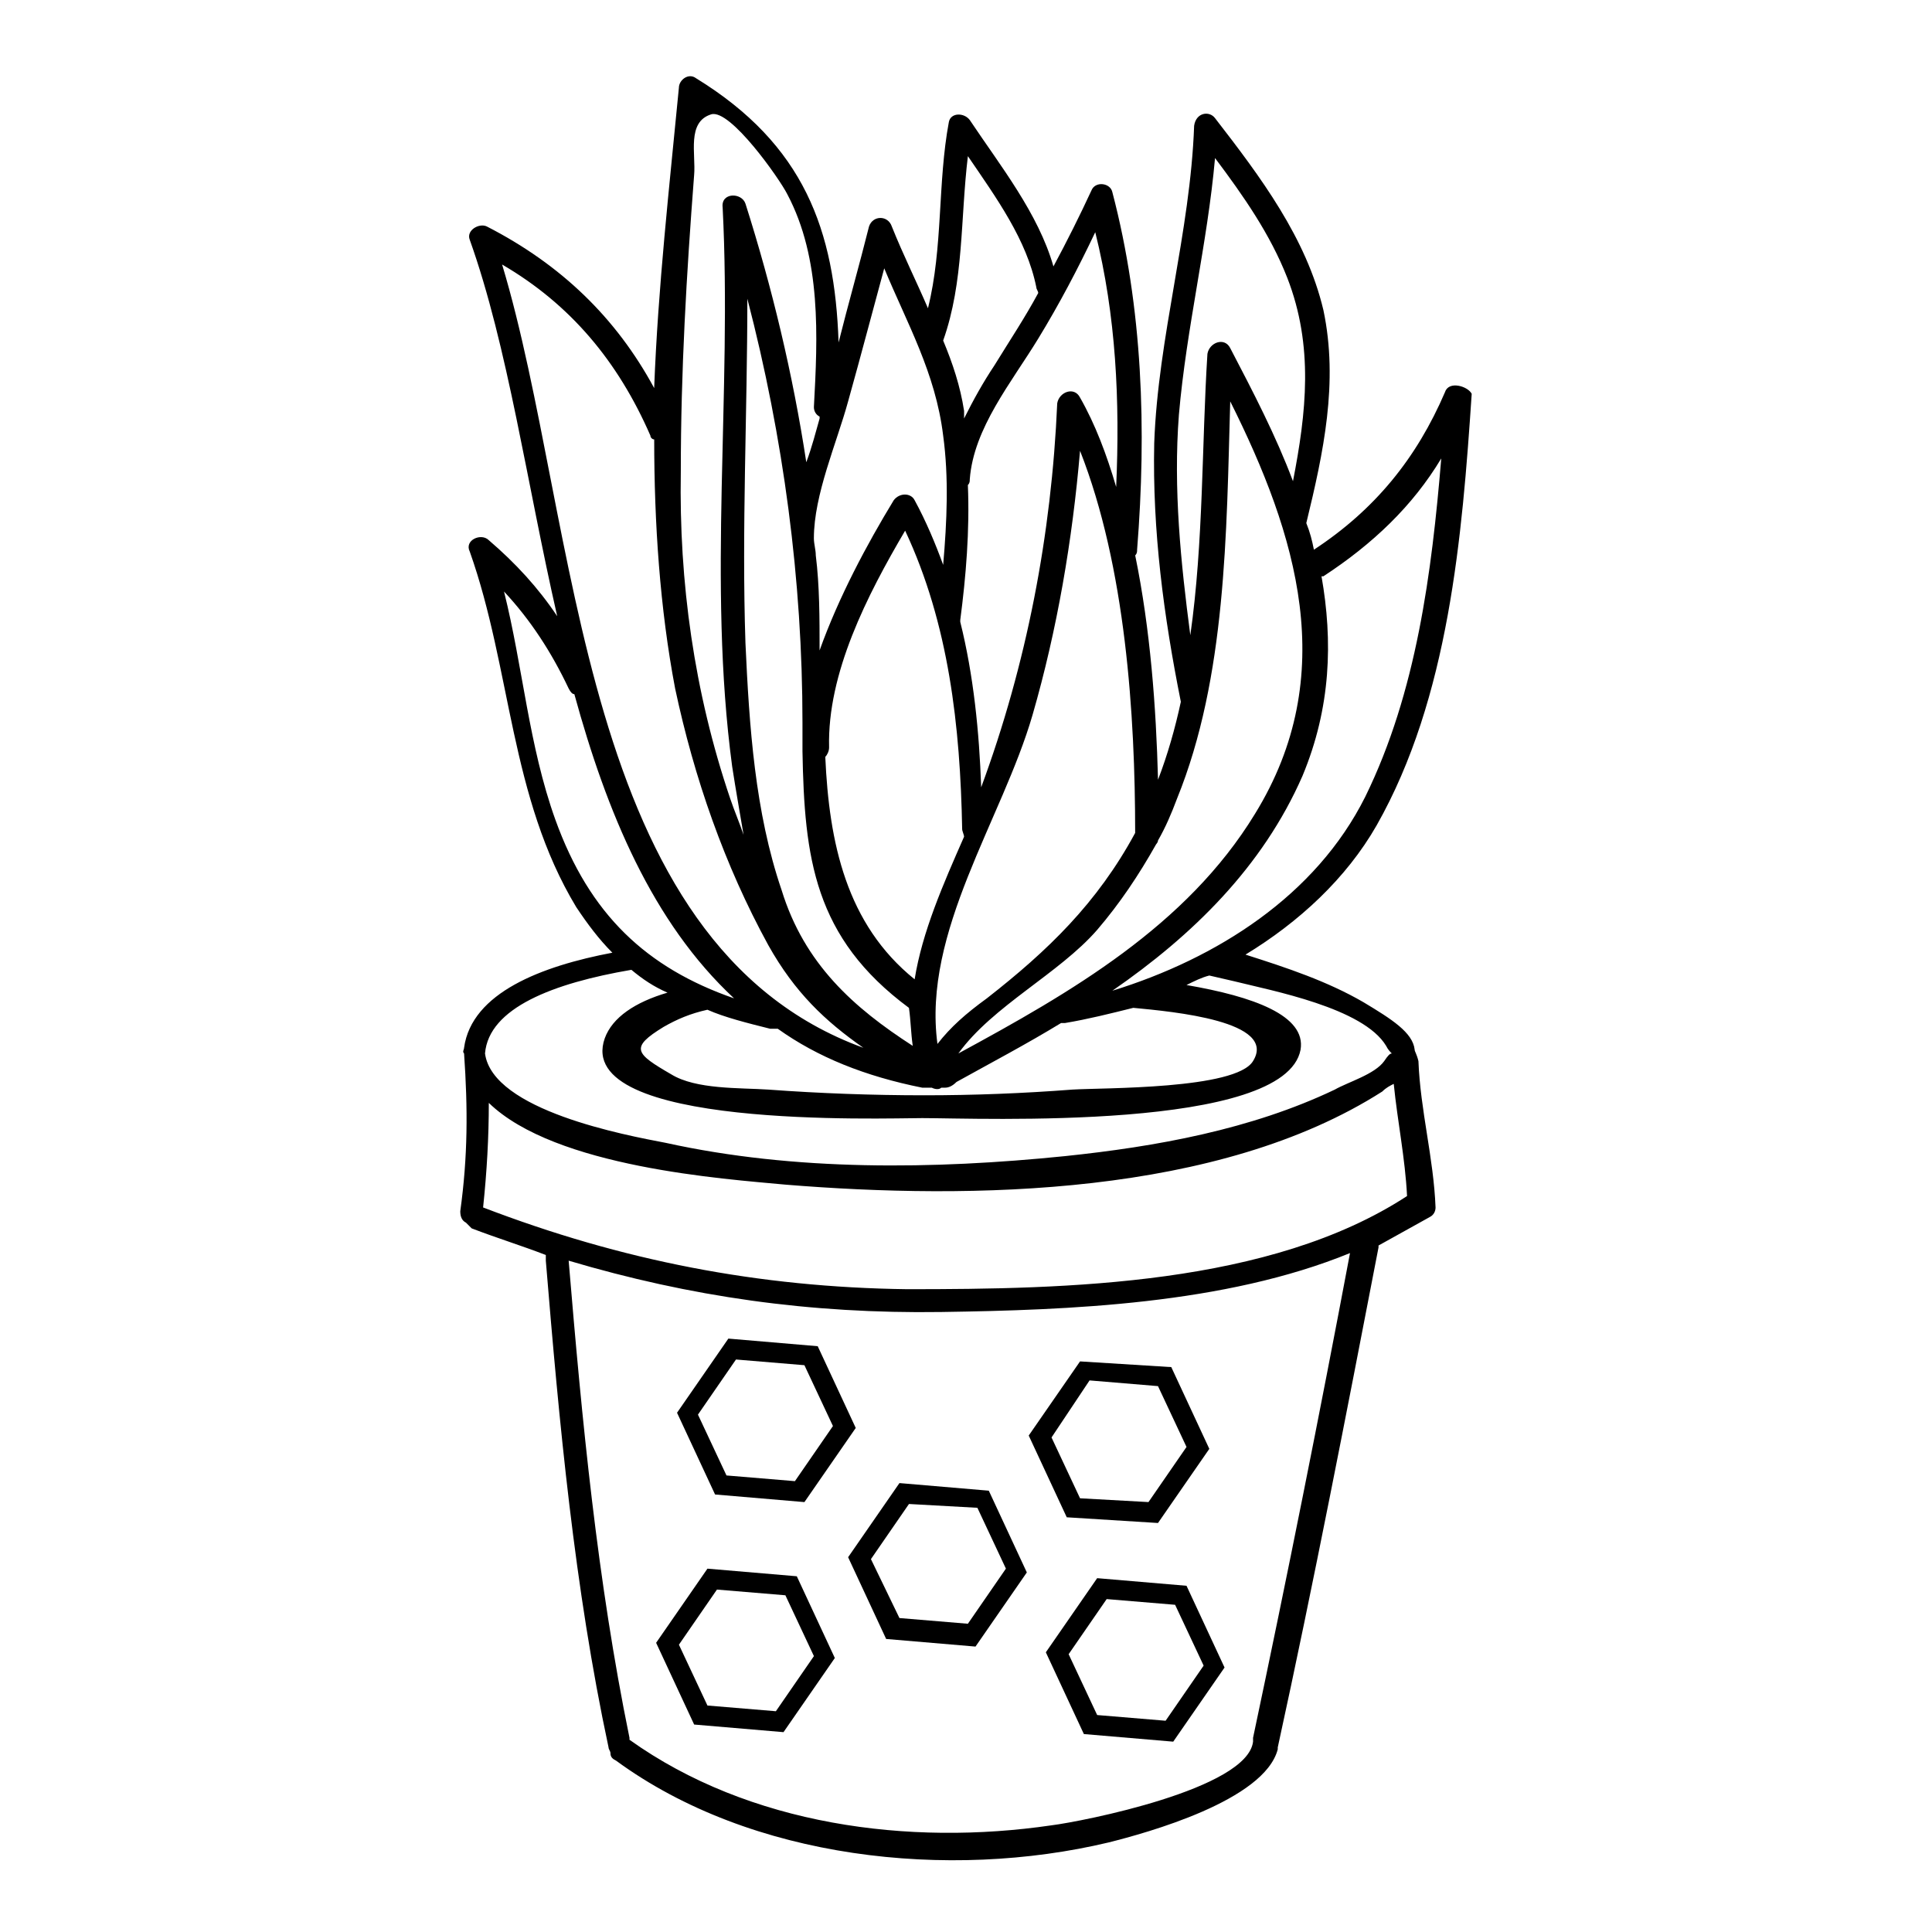 <?xml version="1.0" encoding="UTF-8"?>
<!-- Uploaded to: ICON Repo, www.iconrepo.com, Generator: ICON Repo Mixer Tools -->
<svg fill="#000000" width="800px" height="800px" version="1.1" viewBox="144 144 512 512" xmlns="http://www.w3.org/2000/svg">
 <g>
  <path d="m518.9 422.17c-0.504-4.535-6.047-8.062-13.602-12.594-9.574-5.543-20.152-9.07-31.234-12.594 14.105-8.566 26.703-20.152 34.762-34.258 19.145-33.754 22.672-76.578 25.191-114.36-1.008-2.016-6.047-3.527-7.055-0.504-7.559 17.633-18.641 31.234-34.762 41.816-0.504-2.519-1.008-4.535-2.016-7.055 4.535-18.641 8.566-37.281 4.535-56.426-4.535-19.145-16.625-35.266-28.719-50.883-1.516-2.023-5.039-1.52-5.543 2.008-1.008 28.215-9.574 55.922-10.578 84.137-0.504 23.176 2.519 45.848 7.055 68.52-1.512 7.055-3.527 14.105-6.047 20.656-0.504-19.145-2.016-39.801-6.047-59.449 0.504-0.504 0.504-1.008 0.504-1.512 2.519-31.738 1.512-63.984-6.551-94.715-0.504-2.519-4.535-3.023-5.543-0.504-3.023 6.551-6.551 13.602-10.078 20.152-4.031-14.105-14.105-26.703-22.168-38.793-1.512-2.016-5.039-2.016-5.543 0.504-3.023 16.121-1.512 33.25-5.543 49.375-3.023-7.055-6.551-14.105-9.574-21.664-1.008-3.023-5.039-3.023-6.047 0-2.519 10.078-5.543 20.656-8.062 30.73-1.008-29.727-9.07-52.395-37.785-70.031-2.016-1.512-4.535 0.504-4.535 2.519-2.519 26.199-5.543 52.898-6.551 79.602-10.078-18.641-24.688-32.746-44.336-42.824-2.016-1.008-5.543 1.008-4.535 3.527 10.078 28.215 15.113 64.488 23.176 99.754-5.039-7.559-11.082-14.105-18.137-20.152-2.016-2.016-6.551 0-5.039 3.023 11.082 31.234 10.578 64.992 28.215 94.211 3.023 4.535 6.047 8.566 9.574 12.09-18.641 3.527-37.281 10.578-39.297 25.191 0 0.504-0.504 1.008 0 1.512 1.008 14.609 1.008 27.207-1.008 41.816 0 1.512 0.504 2.519 1.512 3.023 0.504 0.504 1.008 1.008 1.512 1.512 6.551 2.519 13.098 4.535 19.648 7.055v1.512c3.527 42.824 7.559 86.656 16.625 128.98 0 0.504 0.504 1.008 0.504 1.512 0 1.008 0.504 1.512 1.512 2.016 35.77 26.199 88.168 31.738 130.49 21.664 10.078-2.519 41.312-11.082 44.84-24.688v-0.504c9.574-43.832 18.137-88.168 26.703-132.5v-0.504c4.535-2.519 9.07-5.039 13.602-7.559 1.008-0.504 1.512-1.512 1.512-2.519-0.504-13.098-4.031-25.695-4.535-38.793-0.496-2.023-1-2.523-1-3.027zm-24.688-125.45h0.504c13.098-8.566 23.68-18.641 31.234-31.234-2.519 30.23-6.551 61.969-20.152 89.68-13.098 26.199-39.297 42.824-67.008 51.387 21.16-14.609 39.801-32.746 50.383-56.93 7.559-18.141 8.062-35.773 5.039-52.902zm-146.11 119.91h2.016c10.578 7.559 23.176 12.594 38.289 15.617h2.016 0.504c1.008 0.504 2.016 0.504 2.519 0h1.008c1.008 0 2.016-0.504 3.023-1.512 9.07-5.039 18.641-10.078 27.711-15.617h1.008c6.047-1.008 12.09-2.519 18.137-4.031 10.578 1.008 38.289 3.527 31.738 14.105-4.535 7.559-39.801 7.055-47.863 7.559-13.098 1.008-26.199 1.512-39.297 1.512-13.602 0-27.711-0.504-41.312-1.512-7.559-0.504-19.145 0-25.695-4.031-9.574-5.543-11.082-7.055-2.016-12.594 3.527-2.016 7.055-3.527 11.586-4.535 4.539 2.016 10.582 3.527 16.629 5.039zm36.777-5.543c0.504 3.527 0.504 6.551 1.008 10.078-15.617-10.078-28.719-21.664-34.762-41.312-7.055-20.656-8.566-43.328-9.574-65.496-1.008-30.23 0.504-60.961 0.504-91.191 9.574 36.777 14.609 74.562 14.609 112.35v5.039 2.016 0.504c0.508 28.215 3.027 49.375 28.215 68.016zm-22.168-66.504c0.504-0.504 1.008-1.512 1.008-2.519-0.504-19.648 10.078-40.305 20.152-57.434 11.586 24.688 14.609 51.891 15.113 79.098 0 0.504 0.504 1.512 0.504 2.016-5.543 12.594-11.082 25.191-13.098 37.785-18.137-14.609-22.672-36.273-23.68-58.945zm93.711-90.684c2.016-23.176 7.559-45.344 9.574-68.016 7.559 10.078 14.609 20.152 19.145 31.738 7.055 18.137 5.039 35.77 1.512 53.906-4.535-12.09-10.578-23.68-16.625-35.266-1.512-3.023-5.543-1.512-6.047 1.512-1.512 23.68-1.008 49.879-4.535 74.562-2.519-19.141-4.535-38.789-3.023-58.438zm-5.543 112.85c2.016-3.527 3.527-7.055 5.039-11.082 13.098-32.242 13.098-70.535 14.105-105.3 17.633 35.266 29.223 72.547 6.551 109.33-18.137 29.727-48.871 47.359-78.594 63.48 9.07-12.594 26.703-21.16 36.777-32.746 6.047-7.055 11.082-14.609 15.617-22.672 0-0.004 0.504-0.508 0.504-1.012zm-6.047-2.016c-10.078 18.641-23.176 31.234-39.297 43.832-5.543 4.031-9.574 7.559-13.098 12.09-4.031-29.727 17.129-59.449 25.191-87.16 6.551-22.672 10.578-46.352 12.594-70.031 12.094 30.738 14.609 70.035 14.609 101.27zm-10.578-159.2c5.543 22.168 6.551 44.84 5.543 67.512-2.519-8.566-5.543-16.625-9.574-23.68-1.512-3.023-5.543-1.512-6.047 1.512-1.512 34.762-8.062 69.023-20.152 101.77-0.504-14.609-2.016-29.727-5.543-43.832v-0.504c1.512-11.586 2.519-23.68 2.016-35.77 0.504-0.504 0.504-1.008 0.504-1.512 1.008-13.602 11.082-25.695 18.137-37.281 5.543-9.07 10.582-18.641 15.117-28.215zm-33.754-20.152c7.559 11.082 15.617 22.168 18.137 34.762 0 0.504 0.504 1.008 0.504 1.512-3.527 6.551-7.559 12.594-11.586 19.145-3.023 4.535-5.543 9.07-8.062 14.105v-2.016c-1.008-6.551-3.023-12.594-5.543-18.641 5.543-15.613 4.535-32.242 6.551-48.867zm-31.742 64.992c3.527-12.594 6.551-24.184 9.574-35.266 6.047 14.609 13.602 27.711 15.617 44.336 1.512 11.082 1.008 22.672 0 34.258-2.016-5.543-4.535-11.586-7.559-17.129-1.008-2.016-4.031-2.016-5.543 0-7.055 11.586-14.609 25.695-19.648 39.801 0-8.566 0-17.129-1.008-25.191 0-1.512-0.504-3.023-0.504-4.535 0.004-11.586 6.047-25.191 9.07-36.273zm-40.809-59.953c0.504-5.543-2.016-14.105 4.535-16.121 5.039-1.512 18.137 17.129 20.152 21.16 9.07 17.129 8.062 37.785 7.055 56.426 0 1.008 0.504 2.016 1.512 2.519v0.504c-1.008 3.527-2.016 7.559-3.527 11.586-3.527-23.176-9.07-46.352-16.121-68.52-1.008-3.023-6.551-3.023-6.047 1.008 2.519 49.375-4.031 99.25 2.519 148.12 1.008 6.551 2.016 12.09 3.023 18.137-1.008-3.023-2.519-6.551-3.527-9.574-9.574-28.211-13.605-57.43-13.102-86.652 0-26.703 1.512-52.395 3.527-78.594zm-50.883 23.68c18.137 10.578 30.73 25.695 39.297 45.344 0 0.504 0.504 1.008 1.008 1.008 0 22.168 1.512 44.84 5.543 66 5.039 23.68 13.098 46.855 24.688 68.016 7.055 12.594 15.113 20.152 25.191 27.207-76.078-27.715-75.07-139.06-95.727-207.57zm14.105 147.11c-7.055-19.648-8.566-40.305-13.602-60.457 7.055 7.559 12.594 16.121 17.129 25.695 0.504 1.008 1.008 1.512 1.512 1.512 8.566 31.234 20.656 60.457 42.32 80.609-23.176-8.062-38.289-22.172-47.359-47.359zm20.152 39.801c3.023 2.519 6.047 4.535 9.574 6.047-8.566 2.519-14.609 6.551-16.625 12.09-8.566 24.18 74.059 21.16 84.133 21.16 15.113 0 96.227 3.527 100.26-18.137 1.512-9.07-12.594-14.105-30.23-17.129 2.016-1.008 4.031-2.016 6.047-2.519 2.016 0.504 4.535 1.008 6.551 1.512 10.078 2.519 34.258 7.055 40.305 17.129 0.504 1.008 1.008 1.512 1.512 2.016-0.504 0-1.008 0.504-2.016 2.016-2.519 3.527-9.574 5.543-13.098 7.559-22.168 10.578-47.359 15.113-71.539 17.633-34.762 3.527-71.539 4.031-105.8-3.527-10.578-2.016-45.848-8.566-47.863-23.68 1.008-12.094 18.137-18.645 38.793-22.168zm164.75 203.54v0.504 0.504c-1.512 12.594-45.344 21.16-53.402 22.168-37.785 5.543-80.105 0-111.85-22.672v-0.504c-8.566-41.816-12.594-84.137-16.121-126.46 32.242 9.574 63.984 14.105 98.746 13.602 33.754-0.504 75.066-2.016 108.32-15.617-8.062 42.824-16.629 85.648-25.695 128.47zm-91.695-118.9c-39.297-0.504-75.57-7.559-112.35-21.664 1.008-9.574 1.512-18.641 1.512-27.711 17.633 17.129 62.473 20.152 78.594 21.664 49.375 4.031 114.87 3.023 158.2-24.688 1.008-1.008 2.016-1.512 3.023-2.016 1.008 10.078 3.023 19.648 3.527 29.727-36.273 23.68-90.184 24.688-132.5 24.688z"/>
  <path d="m357.18 542.07 13.602-19.648-10.078-21.664-23.68-2.016-13.602 19.648 10.078 21.664zm-18.137-37.789 18.137 1.512 7.559 16.121-10.078 14.609-18.137-1.512-7.559-16.121z"/>
  <path d="m368.76 556.68 10.078 21.664 23.68 2.016 13.602-19.648-10.078-21.664-23.68-2.016zm34.258-13.098 7.559 16.121-10.078 14.609-18.137-1.512-7.555-15.617 10.078-14.609z"/>
  <path d="m450.88 547.61 13.602-19.648-10.078-21.664-24.18-1.512-13.602 19.648 10.078 21.664zm-18.137-37.785 18.137 1.512 7.559 16.121-10.078 14.609-18.137-1.004-7.559-16.121z"/>
  <path d="m434.76 562.23-13.602 19.648 10.078 21.664 23.68 2.016 13.602-19.648-10.078-21.664zm18.137 37.785-18.137-1.512-7.559-16.121 10.078-14.609 18.137 1.512 7.559 16.121z"/>
  <path d="m331.48 559.71-13.602 19.648 10.078 21.664 23.68 2.016 13.602-19.648-10.078-21.664zm18.137 37.785-18.137-1.512-7.559-16.121 10.078-14.609 18.137 1.512 7.559 16.121z"/>
 </g>
</svg>